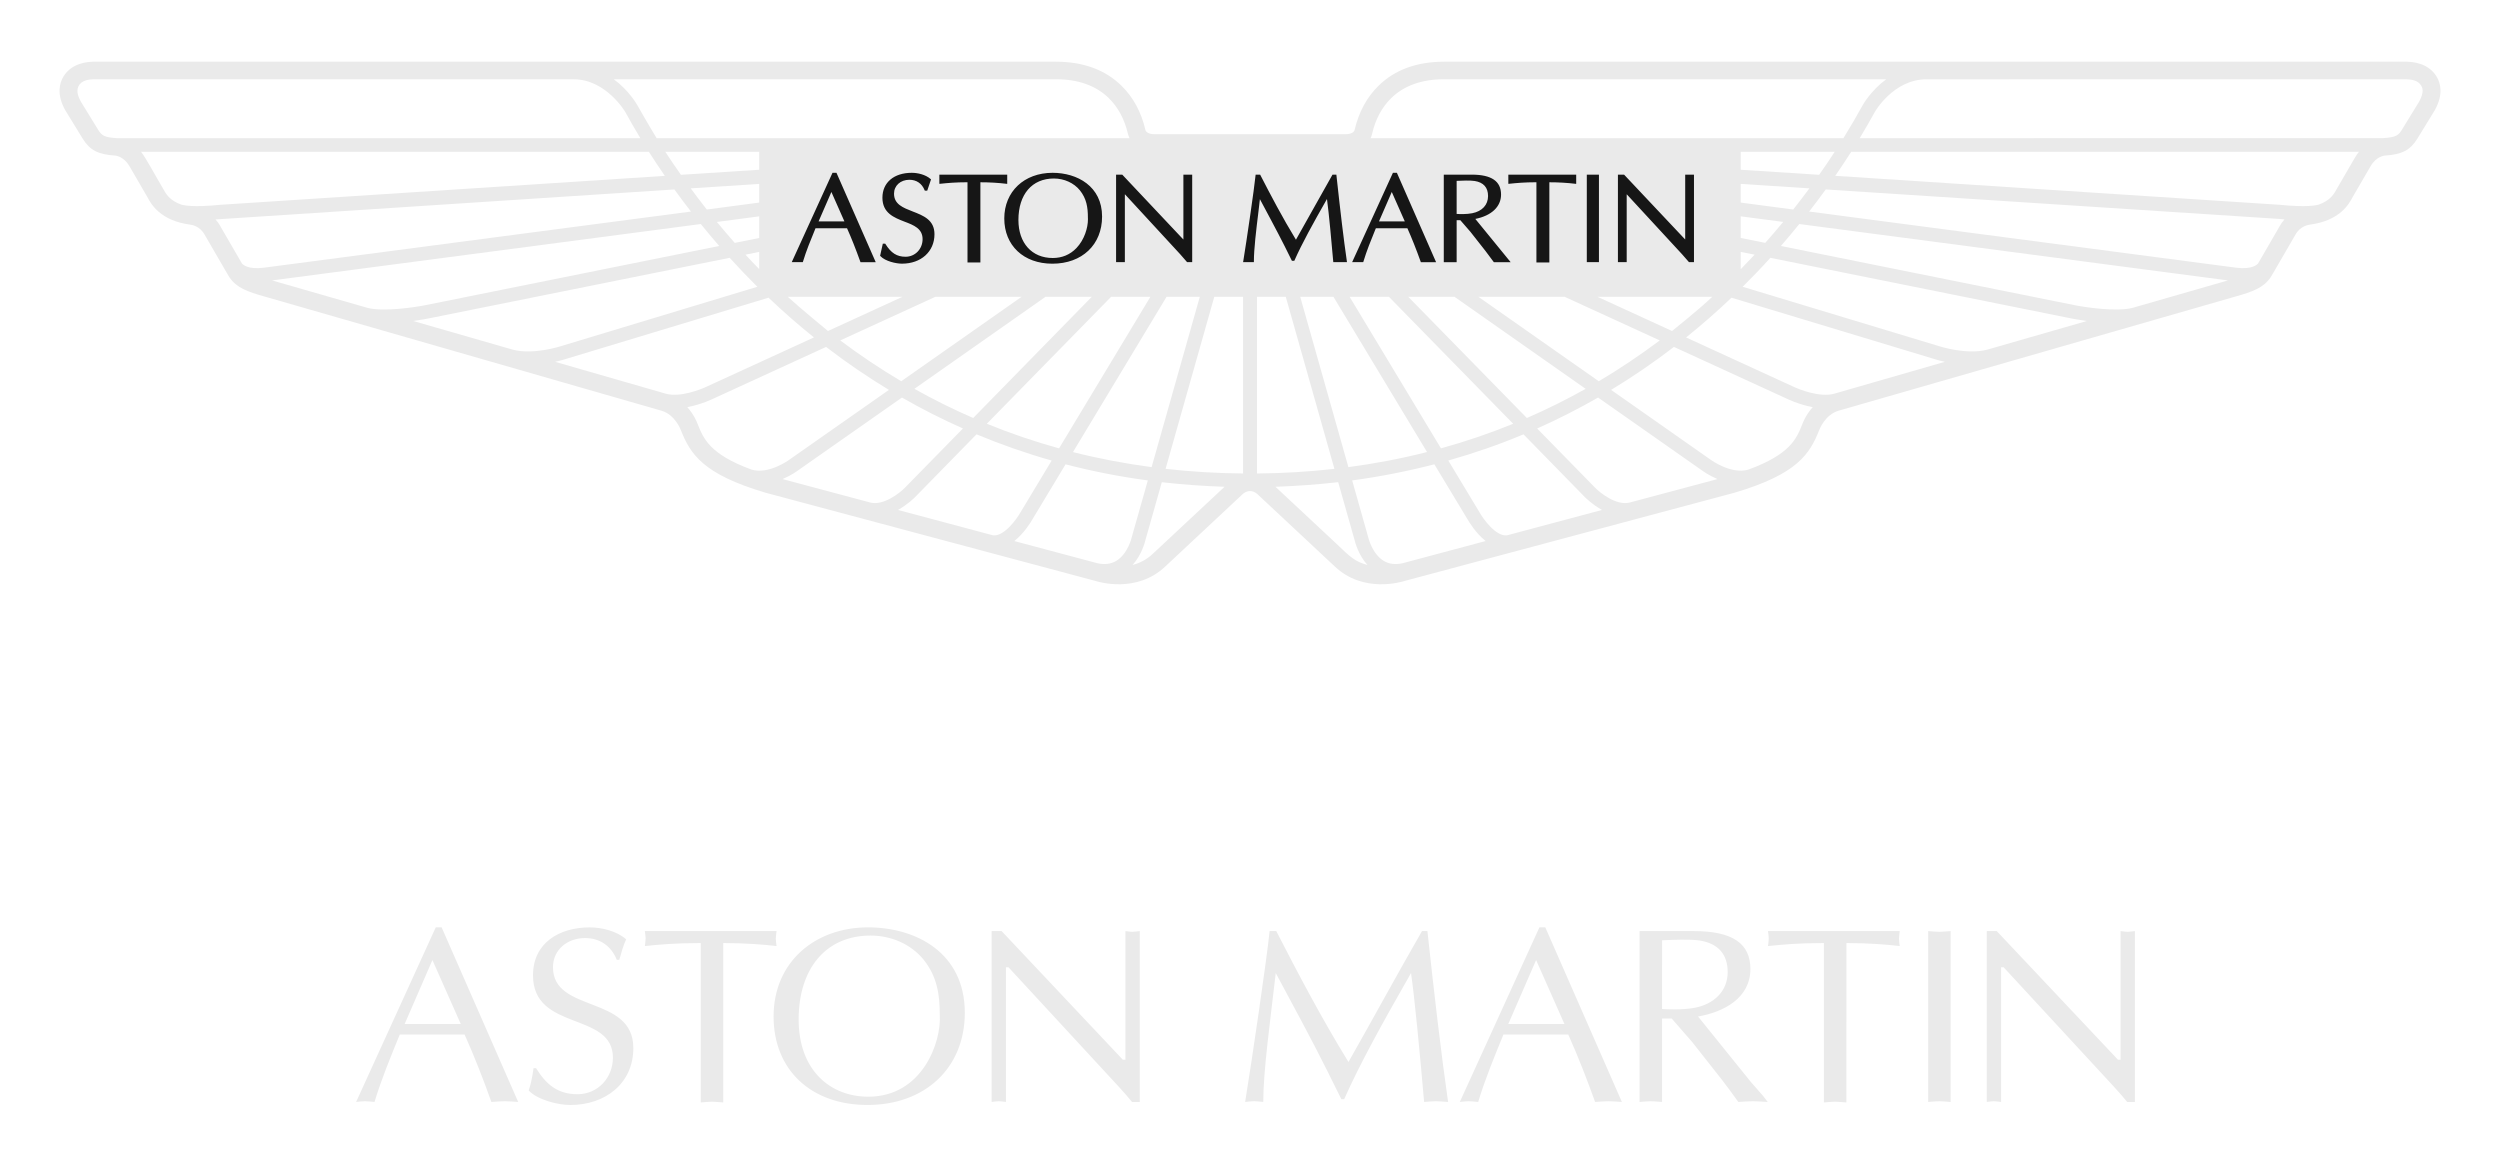 <svg width="90" height="42" viewBox="0 0 90 42" fill="none" xmlns="http://www.w3.org/2000/svg">
<path d="M87.717 2.755C87.415 2.265 86.863 2.228 86.641 2.221H51.987C51.005 2.221 50.213 2.512 49.626 3.088C49.206 3.5 48.915 4.036 48.765 4.682C48.763 4.697 48.722 4.832 48.425 4.832H41.576C41.279 4.832 41.238 4.697 41.236 4.682C41.086 4.036 40.796 3.5 40.375 3.088C39.788 2.512 38.996 2.221 38.015 2.221H3.36C3.138 2.228 2.586 2.266 2.284 2.755C2.141 2.994 2.034 3.397 2.344 3.959C2.347 3.965 2.979 4.995 2.979 4.995C3.237 5.409 3.533 5.563 4.157 5.602C4.166 5.603 4.455 5.632 4.657 5.977L5.303 7.09C5.439 7.345 5.76 7.944 6.857 8.089C6.875 8.091 7.195 8.126 7.371 8.456C7.374 8.459 8.169 9.832 8.169 9.832C8.402 10.273 8.727 10.437 9.319 10.616C9.32 10.616 23.812 14.785 23.812 14.785C24.305 14.928 24.506 15.473 24.506 15.473C24.852 16.349 25.302 17.07 27.564 17.739C27.566 17.74 39.422 20.91 39.422 20.91C39.566 20.957 40.925 21.362 41.948 20.395C41.948 20.395 44.721 17.801 44.728 17.796C44.729 17.793 44.844 17.678 45.001 17.678C45.158 17.678 45.273 17.793 45.274 17.796C45.282 17.801 48.055 20.395 48.055 20.395C49.078 21.362 50.435 20.957 50.581 20.91C50.581 20.91 62.436 17.741 62.438 17.739C64.701 17.07 65.15 16.349 65.496 15.473C65.496 15.473 65.697 14.928 66.19 14.785C66.19 14.785 80.682 10.616 80.683 10.616C81.275 10.437 81.6 10.273 81.833 9.832C81.833 9.832 82.628 8.459 82.631 8.456C82.807 8.126 83.127 8.092 83.145 8.089C84.242 7.944 84.563 7.345 84.698 7.09L85.345 5.977C85.547 5.632 85.836 5.603 85.845 5.602C86.469 5.563 86.765 5.409 87.023 4.995C87.023 4.995 87.655 3.965 87.657 3.959C87.968 3.397 87.861 2.994 87.717 2.755ZM41.996 10.685H43.193L41.458 16.817C40.493 16.688 39.55 16.509 38.627 16.275C39.889 14.182 41.574 11.386 41.996 10.685ZM41.414 10.685L38.126 16.141C37.239 15.896 36.373 15.601 35.526 15.255C37.32 13.423 39.479 11.218 40 10.685H41.414ZM33.674 10.685H36.777L32.444 13.725C31.692 13.279 30.96 12.789 30.249 12.255C31.876 11.509 33.383 10.819 33.674 10.685ZM29.807 11.916C29.769 11.885 28.78 11.07 28.36 10.685H32.49L29.807 11.916ZM37.639 10.685H39.304L35.035 15.048C34.313 14.736 33.608 14.384 32.918 13.998C34.966 12.56 37.102 11.062 37.639 10.685ZM38.015 2.853C38.818 2.853 39.458 3.083 39.919 3.535C40.252 3.862 40.483 4.293 40.606 4.819C40.606 4.819 40.631 4.909 40.662 4.974H23.639C23.378 4.555 22.95 3.796 22.95 3.796C22.931 3.762 22.643 3.254 22.095 2.853C30.264 2.853 38.015 2.853 38.015 2.853ZM26.451 8.744C26.227 8.489 26.012 8.239 25.808 7.99L27.331 7.789V8.567L26.451 8.744ZM27.33 9.068V9.686C27.161 9.514 26.996 9.34 26.837 9.168C27.035 9.126 27.201 9.094 27.33 9.068ZM25.445 7.543C25.241 7.283 25.048 7.03 24.866 6.781L27.33 6.621V7.293L25.445 7.543ZM27.33 6.111L24.514 6.293C24.311 6.007 24.124 5.729 23.952 5.465H27.33L27.33 6.111ZM4.203 4.974C3.763 4.942 3.669 4.891 3.531 4.668C3.532 4.67 2.956 3.731 2.91 3.657C2.815 3.484 2.784 3.356 2.787 3.267C2.798 3.036 2.958 2.859 3.378 2.853L20.65 2.854C21.819 2.854 22.509 4.03 22.509 4.03C22.66 4.307 22.841 4.624 23.053 4.974H4.203ZM6.544 7.372C6.104 7.223 5.964 6.965 5.874 6.797C5.605 6.348 5.251 5.678 5.077 5.464H23.359C23.535 5.739 23.725 6.029 23.934 6.331L7.896 7.375C7.643 7.405 6.912 7.462 6.544 7.372ZM9.507 9.636C8.923 9.713 8.74 9.524 8.706 9.479L7.938 8.154C7.886 8.055 7.824 7.973 7.76 7.9C7.859 7.891 24.278 6.82 24.278 6.82C24.465 7.078 24.663 7.345 24.874 7.616L9.507 9.636ZM13.232 11.084C11.641 10.624 10.347 10.253 9.795 10.095L25.229 8.065C25.439 8.325 25.66 8.589 25.891 8.855L15.331 10.983C14.939 11.062 13.812 11.233 13.232 11.084ZM18.465 12.589C17.287 12.251 16.045 11.893 14.873 11.555C15.185 11.513 15.409 11.468 15.432 11.463C15.431 11.464 23.082 9.923 26.268 9.281C26.583 9.627 26.914 9.975 27.264 10.324L20.189 12.463C20.173 12.468 19.208 12.782 18.465 12.589ZM23.983 14.177C23.832 14.134 22.152 13.65 19.986 13.026C20.192 12.981 20.328 12.936 20.343 12.931C20.337 12.933 26.282 11.136 27.667 10.717C28.175 11.2 28.719 11.68 29.302 12.147L25.476 13.902C25.223 14.027 24.485 14.31 23.983 14.177ZM27.05 16.904C25.552 16.35 25.328 15.799 25.115 15.264C25.098 15.216 24.988 14.931 24.743 14.657C25.25 14.563 25.669 14.357 25.696 14.344C25.692 14.344 27.722 13.416 29.739 12.489C30.471 13.052 31.226 13.568 32.001 14.036L28.423 16.544C28.412 16.555 27.67 17.095 27.05 16.904ZM31.342 18.094L28.172 17.247C28.488 17.113 28.704 16.953 28.721 16.94C28.719 16.942 30.493 15.698 32.47 14.312C33.184 14.721 33.916 15.093 34.666 15.425L32.583 17.552C32.397 17.744 31.817 18.205 31.342 18.094ZM35.74 19.27L32.328 18.358C32.682 18.16 32.928 17.911 32.946 17.893C32.946 17.893 33.922 16.895 35.154 15.636C36.034 16.003 36.935 16.318 37.86 16.58L36.733 18.452C36.596 18.694 36.136 19.331 35.74 19.27ZM40.183 20.193C39.989 20.308 39.765 20.334 39.498 20.274L36.516 19.478C36.881 19.186 37.126 18.771 37.168 18.695C37.166 18.697 37.673 17.857 38.36 16.716C39.324 16.966 40.312 17.16 41.322 17.296L40.744 19.334C40.745 19.34 40.609 19.938 40.183 20.193ZM41.502 19.936C41.274 20.153 41.019 20.274 40.773 20.339C41.103 19.974 41.218 19.515 41.235 19.444L41.825 17.36C42.566 17.444 43.32 17.499 44.084 17.524C43.472 18.094 41.502 19.936 41.502 19.936ZM44.75 17.045C43.801 17.038 42.873 16.98 41.961 16.879L43.714 10.685H44.75V17.045H44.75ZM49.395 4.819C49.516 4.293 49.748 3.862 50.081 3.535C50.542 3.083 51.184 2.853 51.986 2.853C51.986 2.853 59.737 2.853 67.905 2.853C67.358 3.254 67.07 3.762 67.051 3.796C66.867 4.134 66.636 4.531 66.363 4.975H49.339C49.374 4.913 49.395 4.819 49.395 4.819ZM62.666 8.566V7.788L64.195 7.989C63.989 8.238 63.774 8.49 63.549 8.743C63.155 8.664 62.852 8.603 62.666 8.566ZM63.165 9.168C63.004 9.341 62.837 9.517 62.666 9.692V9.068L63.165 9.168ZM62.666 7.293V6.621L65.138 6.781C64.955 7.03 64.76 7.283 64.556 7.543L62.666 7.293ZM62.666 6.111V5.464H66.05C65.879 5.729 65.69 6.007 65.489 6.293L62.666 6.111ZM53.222 10.685H56.327L59.751 12.255C59.039 12.789 58.308 13.279 57.556 13.725C55.903 12.566 54.162 11.344 53.222 10.685ZM57.083 13.998C56.395 14.385 55.688 14.736 54.967 15.048C53.412 13.461 51.54 11.546 50.697 10.685H52.362L57.083 13.998ZM57.51 10.685H61.641C61.22 11.095 60.226 11.889 60.194 11.916C59.189 11.454 58.209 11.007 57.51 10.685ZM48.586 10.685H50.001L54.474 15.256C53.629 15.601 52.762 15.895 51.875 16.141L48.586 10.685ZM48.004 10.685L51.373 16.273C50.451 16.509 49.506 16.688 48.542 16.817L46.808 10.685H48.004ZM45.252 17.046V10.685H46.288L48.039 16.879C47.128 16.981 46.199 17.038 45.252 17.046ZM48.067 19.533C48.067 19.533 46.461 18.031 45.916 17.524C46.68 17.497 47.435 17.442 48.175 17.358L48.766 19.445C48.782 19.518 48.9 19.976 49.229 20.34C48.776 20.213 48.639 20.082 48.067 19.533ZM50.502 20.274C50.235 20.334 50.01 20.308 49.817 20.193C49.401 19.944 49.263 19.371 49.255 19.337L48.678 17.296C49.687 17.158 50.673 16.964 51.637 16.715L52.835 18.701C52.876 18.772 53.119 19.187 53.483 19.477L50.502 20.274ZM54.261 19.27C53.864 19.331 53.404 18.694 53.27 18.456L52.139 16.579C53.063 16.318 53.967 16.005 54.846 15.636L57.053 17.894C57.073 17.913 57.318 18.161 57.672 18.358L54.261 19.27ZM59.222 17.944L58.658 18.094C58.184 18.206 57.603 17.744 57.418 17.552C57.418 17.552 56.507 16.624 55.337 15.426C56.085 15.093 56.817 14.722 57.531 14.312L61.284 16.944C61.3 16.956 61.514 17.113 61.829 17.247C60.995 17.47 59.222 17.944 59.222 17.944ZM64.887 15.261C64.674 15.798 64.45 16.35 62.947 16.904C62.327 17.093 61.589 16.555 61.582 16.549C61.579 16.546 59.906 15.372 58 14.036C58.775 13.567 59.529 13.052 60.262 12.489L64.312 14.347C64.335 14.358 64.752 14.565 65.258 14.657C65.016 14.927 64.907 15.206 64.887 15.261ZM66.018 14.177C65.516 14.311 64.777 14.027 64.531 13.906C64.531 13.906 62.64 13.039 60.699 12.148C61.281 11.68 61.827 11.201 62.334 10.717L69.663 12.933C69.677 12.938 69.81 12.981 70.014 13.026L66.018 14.177ZM71.539 12.588C70.796 12.783 69.828 12.468 69.818 12.465L69.806 12.462C69.806 12.462 69.805 12.461 69.804 12.461L62.736 10.324C63.087 9.976 63.42 9.629 63.733 9.282L74.569 11.464C74.593 11.468 74.814 11.513 75.126 11.556L71.539 12.588ZM76.773 11.083C76.194 11.233 75.063 11.063 74.67 10.983C74.67 10.983 67.442 9.527 64.111 8.856C64.342 8.59 64.564 8.326 64.774 8.065L80.206 10.095L76.773 11.083ZM82.058 8.16C82.062 8.155 81.427 9.25 81.295 9.478C81.263 9.52 81.083 9.713 80.495 9.636L65.129 7.616C65.34 7.346 65.539 7.078 65.727 6.82L82.05 7.881C82.074 7.884 82.142 7.891 82.241 7.9C82.173 7.975 82.112 8.06 82.058 8.16ZM84.784 5.664L84.126 6.797C84.036 6.965 83.897 7.223 83.457 7.372C83.09 7.462 82.359 7.405 82.105 7.375L66.069 6.33C66.276 6.029 66.469 5.739 66.644 5.464H84.922C84.875 5.524 84.828 5.589 84.784 5.664ZM87.09 3.657C87.081 3.671 86.469 4.67 86.469 4.67C86.352 4.857 86.28 4.942 85.802 4.972C85.799 4.972 66.949 4.975 66.949 4.975C67.16 4.625 67.341 4.307 67.493 4.031C67.498 4.021 68.166 2.855 69.352 2.855L86.623 2.854C86.804 2.861 87.04 2.881 87.164 3.083C87.179 3.11 87.215 3.166 87.215 3.267C87.214 3.356 87.185 3.484 87.09 3.657Z" fill="#EAEAEA"/>
<path d="M27.839 10.194C27.837 10.191 27.835 10.189 27.832 10.186V5.467H62.165V10.189C62.164 10.191 62.163 10.191 62.161 10.193L27.839 10.194Z" fill="#EAEAEA"/>
<path d="M30.113 6.221H29.97L28.503 9.437H28.901L28.907 9.419C29.026 9.028 29.179 8.653 29.328 8.293C29.328 8.293 29.349 8.241 29.358 8.217C29.394 8.217 30.457 8.217 30.493 8.217C30.646 8.558 30.803 8.952 30.971 9.42L30.978 9.438H31.526L30.113 6.221ZM29.469 7.971C29.499 7.9 29.884 7.016 29.93 6.911C29.975 7.016 30.368 7.899 30.399 7.971C30.321 7.971 29.544 7.971 29.469 7.971ZM31.684 9.209L31.696 9.221C31.869 9.406 32.26 9.492 32.471 9.492C33.159 9.492 33.641 9.057 33.641 8.432C33.641 7.915 33.241 7.762 32.855 7.612C32.511 7.478 32.185 7.355 32.185 6.972C32.185 6.682 32.418 6.472 32.739 6.472C32.994 6.472 33.188 6.605 33.286 6.847L33.293 6.865H33.38L33.517 6.459L33.502 6.445C33.315 6.28 33.027 6.221 32.823 6.221C32.181 6.221 31.767 6.572 31.767 7.117C31.767 7.673 32.19 7.834 32.562 7.979C32.898 8.106 33.213 8.229 33.213 8.61C33.213 8.964 32.944 9.243 32.601 9.243C32.287 9.243 32.079 9.11 31.876 8.785L31.869 8.773H31.781L31.684 9.209ZM36.231 6.287H33.817V6.618L33.849 6.616C34.125 6.587 34.393 6.562 34.83 6.561C34.83 6.617 34.83 9.448 34.83 9.448H35.294C35.294 9.448 35.294 6.618 35.294 6.562C35.622 6.562 35.935 6.581 36.228 6.616L36.26 6.62V6.287H36.231ZM37.894 6.221C36.87 6.221 36.154 6.897 36.154 7.864C36.154 8.839 36.851 9.493 37.885 9.493C38.955 9.493 39.675 8.81 39.675 7.795C39.675 6.707 38.78 6.221 37.894 6.221ZM38.751 8.931C38.523 9.167 38.238 9.288 37.898 9.288C37.148 9.288 36.663 8.75 36.663 7.919C36.663 6.997 37.153 6.426 37.94 6.426C38.311 6.426 38.661 6.586 38.877 6.853C39.115 7.151 39.164 7.461 39.164 7.832C39.165 7.852 39.166 7.875 39.166 7.896C39.166 8.198 39.041 8.627 38.751 8.931ZM42.89 6.287H42.602C42.602 6.287 42.602 8.563 42.602 8.618C42.599 8.618 42.599 8.618 42.597 8.618C42.58 8.6 40.401 6.287 40.401 6.287H40.179V9.437H40.495C40.495 9.437 40.495 7.056 40.495 6.999C40.498 6.999 40.5 6.999 40.502 6.999C40.519 7.018 42.489 9.155 42.489 9.155L42.735 9.437H42.75H42.919V6.287H42.89ZM48.084 6.287H47.97L47.192 7.671C47.192 7.671 46.699 8.551 46.654 8.63C46.174 7.844 45.741 7.018 45.373 6.302L45.365 6.287H45.202L45.2 6.313C45.154 6.778 44.877 8.675 44.757 9.406L44.75 9.437H45.14V9.41C45.14 8.966 45.22 8.305 45.306 7.603C45.306 7.603 45.342 7.293 45.356 7.169C45.411 7.272 46.016 8.397 46.247 8.861L46.508 9.388H46.596L46.603 9.371C46.872 8.765 47.252 8.074 47.771 7.164C47.845 7.707 47.942 8.791 47.996 9.412L47.999 9.437H48.491L48.487 9.406C48.375 8.642 48.255 7.63 48.112 6.313L48.11 6.287H48.084V6.287ZM50.288 6.221H50.145L48.677 9.437H49.076L49.082 9.419C49.201 9.024 49.355 8.647 49.503 8.285C49.503 8.285 49.522 8.24 49.531 8.217C49.567 8.217 50.629 8.217 50.666 8.217C50.822 8.566 50.983 8.969 51.144 9.42L51.15 9.438H51.699L50.288 6.221ZM49.643 7.971C49.673 7.9 50.059 7.016 50.104 6.911C50.15 7.016 50.542 7.899 50.573 7.971C50.496 7.971 49.719 7.971 49.643 7.971ZM53.112 7.881C53.692 7.766 54.038 7.442 54.038 7.005C54.038 6.524 53.694 6.287 52.984 6.287H51.976V9.438H52.439C52.439 9.438 52.439 7.983 52.439 7.928C52.475 7.928 52.553 7.928 52.573 7.928C52.588 7.946 52.934 8.344 52.934 8.344C52.932 8.343 53.478 9.036 53.478 9.036L53.778 9.438H53.793H54.383C54.384 9.437 53.166 7.947 53.112 7.881ZM52.439 7.701C52.439 7.651 52.439 6.561 52.439 6.511C52.629 6.502 52.926 6.49 53.086 6.515C53.407 6.566 53.57 6.749 53.57 7.058C53.57 7.375 53.358 7.606 53.001 7.676C52.8 7.716 52.556 7.709 52.439 7.701ZM56.714 6.287H54.3V6.618L54.331 6.616C54.608 6.587 54.876 6.562 55.311 6.561C55.311 6.617 55.311 9.448 55.311 9.448H55.777C55.777 9.448 55.777 6.618 55.777 6.562C56.104 6.562 56.417 6.581 56.711 6.616L56.743 6.62V6.287H56.714ZM57.125 9.437H57.562V6.287H57.125V9.437ZM60.667 6.287C60.667 6.287 60.667 8.563 60.667 8.618C60.666 8.618 60.665 8.618 60.663 8.618C60.646 8.6 58.467 6.287 58.467 6.287H58.245V9.437H58.561C58.561 9.437 58.561 7.056 58.561 6.999C58.564 6.999 58.565 6.999 58.567 6.999C58.584 7.018 60.556 9.155 60.556 9.155L60.803 9.437H60.983V6.287H60.667Z" fill="#161616"/>
<path d="M18.655 39.671C18.482 39.661 18.335 39.644 18.177 39.644C18.003 39.644 17.847 39.661 17.69 39.671C17.424 38.923 17.093 38.061 16.725 37.242H14.392C14.07 38.033 13.739 38.825 13.482 39.671C13.353 39.661 13.252 39.644 13.141 39.644C13.022 39.644 12.921 39.661 12.82 39.671L15.687 33.385H15.899L18.655 39.671ZM76.856 39.671H76.579C76.478 39.546 76.294 39.329 76.102 39.122L72.13 34.821H72.04V39.671C71.948 39.661 71.865 39.644 71.781 39.644C71.69 39.644 71.606 39.661 71.524 39.671V33.519H71.883L76.248 38.151H76.341V33.519C76.423 33.526 76.505 33.545 76.599 33.545C76.682 33.545 76.765 33.526 76.856 33.519V39.671ZM69.415 33.519C69.544 33.527 69.682 33.545 69.819 33.545C69.948 33.545 70.077 33.526 70.223 33.519V39.671C70.076 39.661 69.947 39.644 69.819 39.644C69.682 39.644 69.543 39.661 69.415 39.671V33.519ZM66.47 39.688C66.323 39.68 66.193 39.661 66.064 39.661C65.927 39.661 65.79 39.68 65.661 39.688V33.95C64.734 33.95 64.173 34.004 63.647 34.058C63.658 33.968 63.675 33.877 63.675 33.788C63.675 33.697 63.658 33.617 63.647 33.518H68.39C68.381 33.617 68.364 33.697 68.364 33.788C68.364 33.877 68.38 33.968 68.39 34.058C67.931 34.004 67.287 33.95 66.471 33.95L66.47 39.688ZM59.025 33.519H60.973C62.39 33.519 63.014 33.977 63.014 34.885C63.014 35.928 62.059 36.434 61.13 36.594L63.024 38.942L63.465 39.446L63.638 39.671C63.446 39.661 63.28 39.644 63.105 39.644C62.931 39.644 62.748 39.661 62.58 39.671C62.379 39.392 62.196 39.138 62.001 38.887L60.918 37.512L60.182 36.668H59.834V39.671C59.686 39.661 59.558 39.644 59.429 39.644C59.291 39.644 59.153 39.661 59.024 39.671L59.025 33.519ZM59.834 36.324C59.962 36.333 60.55 36.369 61.02 36.279C61.692 36.145 62.196 35.694 62.196 34.993C62.196 34.372 61.873 33.967 61.185 33.858C60.846 33.806 60.219 33.832 59.835 33.851L59.834 36.324ZM58.388 39.671C58.212 39.661 58.067 39.644 57.909 39.644C57.735 39.644 57.578 39.661 57.424 39.671C57.156 38.923 56.825 38.061 56.457 37.242H54.124C53.802 38.033 53.47 38.825 53.214 39.671C53.085 39.661 52.984 39.644 52.874 39.644C52.755 39.644 52.653 39.661 52.553 39.671L55.419 33.385H55.631L58.388 39.671ZM55.3 34.562L54.298 36.864H56.32L55.3 34.562ZM51.387 33.519C51.626 35.739 51.884 37.953 52.131 39.671C51.965 39.661 51.836 39.644 51.699 39.644C51.551 39.644 51.405 39.661 51.268 39.671C51.112 37.862 50.925 35.92 50.797 35.03C49.731 36.892 48.941 38.329 48.389 39.572H48.289L47.784 38.554C47.194 37.369 46.551 36.199 45.927 35.029C45.725 36.782 45.477 38.562 45.477 39.67C45.358 39.66 45.256 39.643 45.156 39.643C45.036 39.643 44.934 39.66 44.825 39.67C45.062 38.223 45.614 34.462 45.706 33.518H45.945C46.681 34.95 47.563 36.639 48.545 38.232C49.421 36.691 50.266 35.129 51.193 33.518H51.387V33.519ZM41.03 39.671H40.753C40.653 39.546 40.468 39.329 40.276 39.122L36.305 34.821H36.214V39.671C36.122 39.661 36.038 39.644 35.956 39.644C35.865 39.644 35.783 39.661 35.699 39.671V33.519H36.058L40.423 38.151H40.516V33.519C40.598 33.526 40.68 33.545 40.772 33.545C40.854 33.545 40.938 33.526 41.031 33.519V39.671H41.03ZM27.849 36.594C27.849 34.624 29.346 33.385 31.25 33.385C32.979 33.385 34.733 34.3 34.733 36.459C34.733 38.464 33.282 39.779 31.233 39.779C29.202 39.78 27.849 38.52 27.849 36.594ZM33.254 34.553C32.795 33.986 32.078 33.68 31.341 33.68C29.725 33.68 28.751 34.877 28.751 36.702C28.751 38.53 29.89 39.481 31.259 39.481C33.199 39.481 33.897 37.52 33.832 36.532C33.832 35.786 33.731 35.155 33.254 34.553ZM26.036 39.688C25.888 39.68 25.761 39.661 25.631 39.661C25.493 39.661 25.355 39.68 25.228 39.688V33.95C24.299 33.95 23.737 34.004 23.215 34.058C23.224 33.968 23.242 33.877 23.242 33.788C23.242 33.697 23.223 33.617 23.215 33.518H27.956C27.946 33.617 27.929 33.697 27.929 33.788C27.929 33.877 27.946 33.968 27.956 34.058C27.496 34.004 26.854 33.95 26.036 33.95V39.688ZM19.299 38.456C19.657 39.032 20.07 39.392 20.789 39.392C21.532 39.392 22.065 38.788 22.065 38.078C22.065 36.405 19.188 37.144 19.188 35.111C19.188 33.95 20.126 33.386 21.229 33.386C21.669 33.386 22.204 33.519 22.542 33.815C22.432 34.049 22.368 34.3 22.295 34.553H22.204C22.011 34.066 21.606 33.77 21.064 33.77C20.43 33.77 19.907 34.185 19.907 34.822C19.907 36.478 22.8 35.812 22.8 37.728C22.8 39.015 21.779 39.78 20.53 39.78C20.081 39.78 19.345 39.592 19.033 39.258C19.123 38.996 19.169 38.726 19.207 38.456L19.299 38.456ZM15.567 34.562L14.567 36.864H16.588L15.567 34.562Z" fill="#EAEAEA"/>
</svg>
